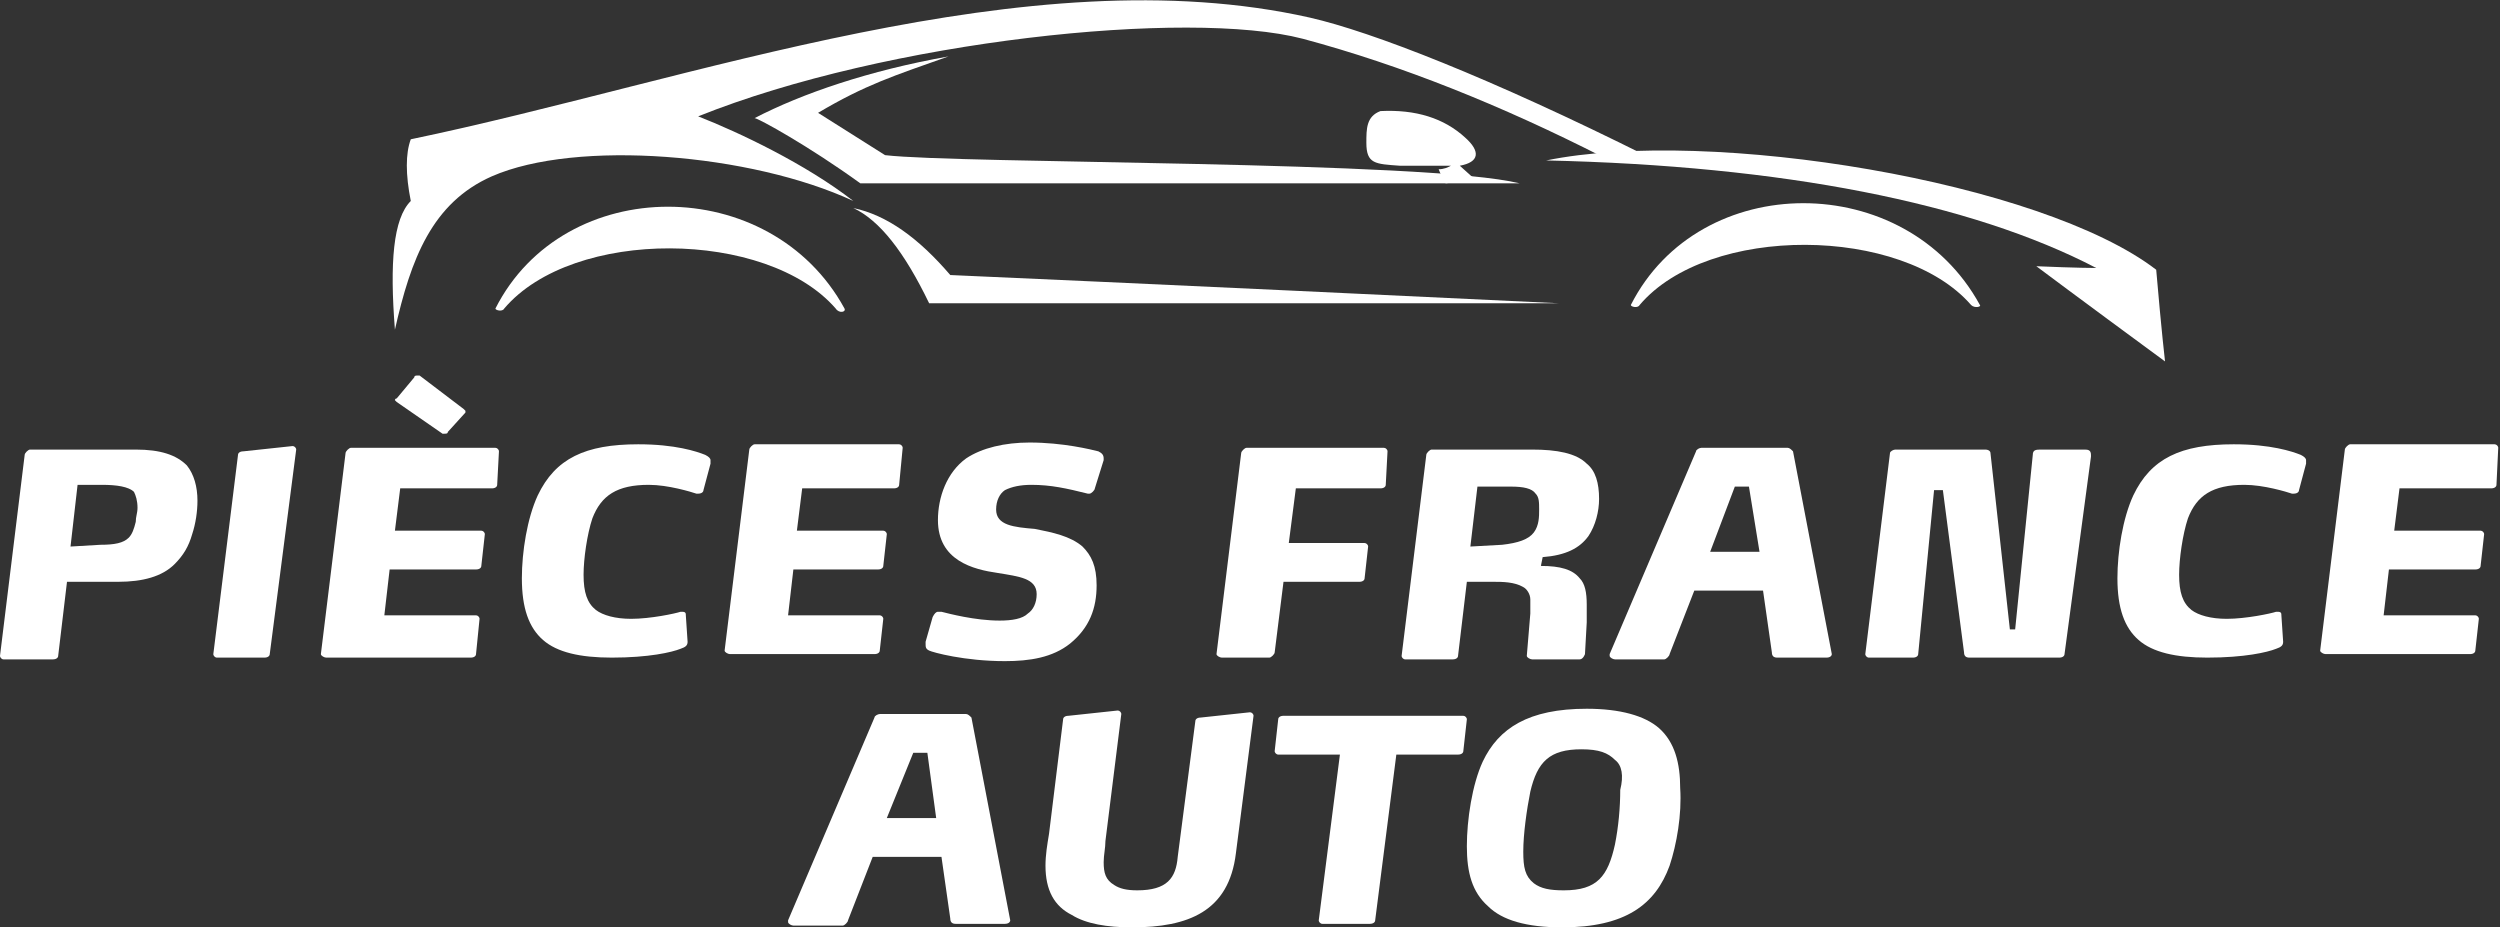<?xml version="1.0" encoding="utf-8"?>
<!-- Generator: Adobe Illustrator 24.1.0, SVG Export Plug-In . SVG Version: 6.00 Build 0)  -->
<svg version="1.1" id="Layer_1" xmlns="http://www.w3.org/2000/svg" xmlns:xlink="http://www.w3.org/1999/xlink" x="0px" y="0px"
	 width="141.8px" height="52.6px" viewBox="0 0 141.8 52.6" style="enable-background:new 0 0 141.8 52.6;" xml:space="preserve">
<rect x="0" y="0" width="141.8" height="52.6" fill="#333333" stroke="none"/>
<style type="text/css">
	.st0{fill:#FFFFFF;}
	.st1{fill-rule:evenodd;clip-rule:evenodd;fill:#FFFFFF;}
</style>
<g>
	<path class="st0" d="M10.9,30.3c-0.2,0.7-0.5,1.2-1,1.7c-0.7,0.7-1.8,1-3.2,1h0l-2.9,0l-0.5,4.2c0,0.1-0.1,0.2-0.3,0.2H0.2
		c-0.1,0-0.2-0.1-0.2-0.2v0l1.4-11.4c0-0.1,0.2-0.3,0.3-0.3h6c1.4,0,2.3,0.3,2.9,0.9c0.4,0.5,0.6,1.2,0.6,2
		C11.2,29,11.1,29.7,10.9,30.3z M7.6,27.9c-0.3-0.3-1-0.4-1.8-0.4H4.4L4,31l1.7-0.1c0.8,0,1.3-0.1,1.6-0.4c0.2-0.2,0.3-0.5,0.4-0.9
		c0-0.3,0.1-0.5,0.1-0.8C7.8,28.4,7.7,28.1,7.6,27.9z"/>
	<path class="st0" d="M15.3,37.1c0,0.1-0.1,0.2-0.3,0.2h-2.7c-0.1,0-0.2-0.1-0.2-0.2v0l1.4-11.3c0-0.1,0.1-0.2,0.3-0.2l2.8-0.3h0
		c0.1,0,0.2,0.1,0.2,0.2v0L15.3,37.1z"/>
	<path class="st0" d="M28.2,27.5c0,0.1-0.1,0.2-0.3,0.2h-5.2l-0.3,2.4h4.9c0.1,0,0.2,0.1,0.2,0.2v0l-0.2,1.8c0,0.1-0.1,0.2-0.3,0.2
		h-4.9l-0.3,2.6H27c0.1,0,0.2,0.1,0.2,0.2v0L27,37.1c0,0.1-0.1,0.2-0.3,0.2h-8.2c-0.1,0-0.3-0.1-0.3-0.2v0l1.4-11.4
		c0-0.1,0.2-0.3,0.3-0.3h8.2c0.1,0,0.2,0.1,0.2,0.2v0L28.2,27.5z M25.4,24.5c0,0.1-0.1,0.1-0.2,0.1c0,0-0.1,0-0.1,0l-2.6-1.8
		c0,0-0.1-0.1-0.1-0.1s0-0.1,0.1-0.1l1-1.2c0-0.1,0.1-0.1,0.2-0.1c0,0,0.1,0,0.1,0l2.5,1.9c0,0,0.1,0.1,0.1,0.1c0,0,0,0.1,0,0.1
		L25.4,24.5z"/>
	<path class="st0" d="M39.9,27.8c0,0.1-0.1,0.2-0.3,0.2c0,0-0.1,0-0.1,0c-0.3-0.1-1.6-0.5-2.7-0.5c-1.8,0-2.7,0.6-3.2,1.9
		c-0.3,0.9-0.5,2.3-0.5,3.2c0,1,0.2,1.6,0.7,2c0.4,0.3,1.1,0.5,2,0.5c1.1,0,2.5-0.3,2.8-0.4c0,0,0.1,0,0.1,0c0.2,0,0.2,0.1,0.2,0.2
		l0.1,1.5v0c0,0.2-0.1,0.3-0.4,0.4c-0.5,0.2-1.8,0.5-3.9,0.5c-1.8,0-3.1-0.3-3.9-1c-0.8-0.7-1.2-1.8-1.2-3.5c0-1.5,0.3-3.4,0.9-4.7
		c1-2.1,2.7-2.9,5.7-2.9c2.1,0,3.3,0.4,3.8,0.6c0.2,0.1,0.3,0.2,0.3,0.3c0,0,0,0.1,0,0.2L39.9,27.8z"/>
	<path class="st0" d="M51,27.5c0,0.1-0.1,0.2-0.3,0.2h-5.2l-0.3,2.4h4.9c0.1,0,0.2,0.1,0.2,0.2v0l-0.2,1.8c0,0.1-0.1,0.2-0.3,0.2H45
		l-0.3,2.6h5.2c0.1,0,0.2,0.1,0.2,0.2v0l-0.2,1.8c0,0.1-0.1,0.2-0.3,0.2h-8.2c-0.1,0-0.3-0.1-0.3-0.2v0l1.4-11.4
		c0-0.1,0.2-0.3,0.3-0.3H51c0.1,0,0.2,0.1,0.2,0.2v0L51,27.5z"/>
	<path class="st0" d="M62.1,27.7c0,0.1-0.2,0.3-0.3,0.3c0,0,0,0-0.1,0c-1.2-0.3-2.1-0.5-3.2-0.5c-0.6,0-1.1,0.1-1.5,0.3
		c-0.3,0.2-0.5,0.6-0.5,1.1c0,0.9,1,1,2.2,1.1c1,0.2,2,0.4,2.7,1c0.5,0.5,0.8,1.1,0.8,2.2c0,1.3-0.4,2.4-1.5,3.3c-1,0.8-2.3,1-3.7,1
		c-2.3,0-4.1-0.5-4.3-0.6c-0.2-0.1-0.2-0.2-0.2-0.4c0,0,0-0.1,0-0.1l0.4-1.4c0.1-0.2,0.2-0.3,0.3-0.3c0.1,0,0.1,0,0.2,0
		c0.4,0.1,1.9,0.5,3.3,0.5c0.7,0,1.3-0.1,1.6-0.4c0.3-0.2,0.5-0.6,0.5-1.1c0-0.9-1-1-2.2-1.2c-1.4-0.2-3.4-0.7-3.4-3
		c0-1.3,0.5-2.7,1.6-3.5c0.9-0.6,2.2-0.9,3.6-0.9c1.9,0,3.5,0.4,3.9,0.5c0.2,0.1,0.3,0.2,0.3,0.4c0,0,0,0.1,0,0.1L62.1,27.7z"/>
	<path class="st0" d="M78.6,27.5c0,0.1-0.1,0.2-0.3,0.2h-4.8l-0.4,3.1h4.3c0.1,0,0.2,0.1,0.2,0.2v0l-0.2,1.8c0,0.1-0.1,0.2-0.3,0.2
		h-4.3l-0.5,4c0,0.1-0.2,0.3-0.3,0.3h-2.7c-0.1,0-0.3-0.1-0.3-0.2v0l1.4-11.4c0-0.1,0.2-0.3,0.3-0.3h7.8c0.1,0,0.2,0.1,0.2,0.2v0
		L78.6,27.5z"/>
	<path class="st0" d="M90.1,30.4c-0.5,0.7-1.3,1.1-2.6,1.2l-0.1,0.5c1.1,0,1.8,0.2,2.2,0.7c0.3,0.3,0.4,0.8,0.4,1.5c0,0.4,0,0.7,0,1
		l-0.1,1.8c0,0-0.1,0.3-0.3,0.3h-2.7c-0.1,0-0.3-0.1-0.3-0.2v0l0.2-2.4c0-0.2,0-0.5,0-0.8c0-0.3-0.2-0.6-0.4-0.7
		C85.9,33,85.2,33,84.7,33l-1.5,0l-0.5,4.2c0,0.1-0.1,0.2-0.3,0.2h-2.7c-0.1,0-0.2-0.1-0.2-0.2v0l1.4-11.4c0-0.1,0.2-0.3,0.3-0.3
		h5.7c1.4,0,2.5,0.2,3.1,0.8c0.5,0.4,0.7,1.1,0.7,2C90.7,29,90.5,29.8,90.1,30.4z M87.1,28c-0.2-0.3-0.7-0.4-1.4-0.4h-1.9L83.4,31
		l1.8-0.1c0.9-0.1,1.5-0.3,1.8-0.7c0.3-0.4,0.3-0.9,0.3-1.3C87.3,28.5,87.3,28.2,87.1,28z"/>
	<path class="st0" d="M103.9,37.1c0,0.1-0.1,0.2-0.3,0.2h-2.8c-0.2,0-0.3-0.1-0.3-0.3l-0.5-3.5h-3.9l-1.4,3.6c0,0.1-0.2,0.3-0.3,0.3
		h-2.8c-0.1,0-0.3-0.1-0.3-0.2v-0.1l4.9-11.5c0-0.1,0.2-0.2,0.3-0.2h4.9c0.1,0,0.2,0.1,0.3,0.2L103.9,37.1
		C103.9,37.1,103.9,37.1,103.9,37.1z M99.2,27.6h-0.8L97,31.3h2.8L99.2,27.6z"/>
	<path class="st0" d="M117.1,37.1c0,0.1-0.1,0.2-0.3,0.2h-5.1c-0.2,0-0.3-0.1-0.3-0.3l-1.2-9.2h-0.5l-0.9,9.3c0,0.1-0.1,0.2-0.3,0.2
		H106c-0.1,0-0.2-0.1-0.2-0.2v0l1.4-11.4c0-0.1,0.2-0.2,0.3-0.2h5.1c0.2,0,0.3,0.1,0.3,0.2l1.1,10h0.3l1-9.9c0-0.3,0.2-0.3,0.5-0.3
		h2.4c0.2,0,0.4,0,0.4,0.3v0.1L117.1,37.1z"/>
	<path class="st0" d="M130.4,27.8c0,0.1-0.1,0.2-0.3,0.2c0,0-0.1,0-0.1,0c-0.3-0.1-1.6-0.5-2.7-0.5c-1.8,0-2.7,0.6-3.2,1.9
		c-0.3,0.9-0.5,2.3-0.5,3.2c0,1,0.2,1.6,0.7,2c0.4,0.3,1.1,0.5,2,0.5c1.1,0,2.5-0.3,2.8-0.4c0,0,0.1,0,0.1,0c0.2,0,0.2,0.1,0.2,0.2
		l0.1,1.5v0c0,0.2-0.1,0.3-0.4,0.4c-0.5,0.2-1.8,0.5-3.9,0.5c-1.8,0-3.1-0.3-3.9-1c-0.8-0.7-1.2-1.8-1.2-3.5c0-1.5,0.3-3.4,0.9-4.7
		c1-2.1,2.7-2.9,5.7-2.9c2.1,0,3.3,0.4,3.8,0.6c0.2,0.1,0.3,0.2,0.3,0.3c0,0,0,0.1,0,0.2L130.4,27.8z"/>
	<path class="st0" d="M141.6,27.5c0,0.1-0.1,0.2-0.3,0.2h-5.2l-0.3,2.4h4.9c0.1,0,0.2,0.1,0.2,0.2v0l-0.2,1.8c0,0.1-0.1,0.2-0.3,0.2
		h-4.9l-0.3,2.6h5.2c0.1,0,0.2,0.1,0.2,0.2v0l-0.2,1.8c0,0.1-0.1,0.2-0.3,0.2h-8.2c-0.1,0-0.3-0.1-0.3-0.2v0l1.4-11.4
		c0-0.1,0.2-0.3,0.3-0.3h8.2c0.1,0,0.2,0.1,0.2,0.2v0L141.6,27.5z"/>
	<path class="st0" d="M57.3,52.2c0,0.1-0.1,0.2-0.3,0.2h-2.8c-0.2,0-0.3-0.1-0.3-0.3l-0.5-3.5h-3.9l-1.4,3.6c0,0.1-0.2,0.3-0.3,0.3
		H45c-0.1,0-0.3-0.1-0.3-0.2v-0.1l4.9-11.5c0-0.1,0.2-0.2,0.3-0.2h4.9c0.1,0,0.2,0.1,0.3,0.2L57.3,52.2
		C57.3,52.2,57.3,52.2,57.3,52.2z M52.6,42.7h-0.8l-1.5,3.7h2.8L52.6,42.7z"/>
	<path class="st0" d="M70.1,48.4c-0.4,3.3-2.7,4.2-5.9,4.2c-1.4,0-2.6-0.2-3.4-0.7c-1-0.5-1.5-1.4-1.5-2.8c0-0.6,0.1-1.2,0.2-1.8
		l0.8-6.5c0-0.1,0.1-0.2,0.3-0.2l2.8-0.3h0c0.1,0,0.2,0.1,0.2,0.2v0l-0.9,7.2c0,0.4-0.1,0.8-0.1,1.2c0,0.6,0.1,1,0.6,1.3
		c0.3,0.2,0.7,0.3,1.3,0.3c1.7,0,2.2-0.7,2.3-1.9l1-7.7c0-0.1,0.1-0.2,0.3-0.2l2.8-0.3h0c0.1,0,0.2,0.1,0.2,0.2v0L70.1,48.4z"/>
	<path class="st0" d="M83,42.6c0,0.1-0.1,0.2-0.3,0.2h-3.5l-1.2,9.4c0,0.1-0.1,0.2-0.3,0.2h-2.7c-0.1,0-0.2-0.1-0.2-0.2v0l1.2-9.4
		h-3.5c-0.1,0-0.2-0.1-0.2-0.2v0l0.2-1.8c0-0.1,0.1-0.2,0.3-0.2H83c0.1,0,0.2,0.1,0.2,0.2v0L83,42.6z"/>
	<path class="st0" d="M94.7,49.1c-0.8,2.2-2.5,3.5-6.1,3.5c-2,0-3.4-0.4-4.2-1.2c-0.9-0.8-1.2-1.9-1.2-3.4c0-1.5,0.3-3.5,0.9-4.8
		c0.9-1.9,2.6-3,5.9-3c1.9,0,3.3,0.4,4.1,1.1c0.9,0.8,1.2,2,1.2,3.4C95.4,46.2,95.1,47.9,94.7,49.1z M91.6,43.1
		c-0.4-0.4-0.9-0.6-1.9-0.6c-1.8,0-2.5,0.7-2.9,2.4c-0.2,1-0.4,2.4-0.4,3.4c0,0.9,0.1,1.4,0.6,1.8c0.4,0.3,0.9,0.4,1.7,0.4
		c1.9,0,2.5-0.8,2.9-2.6c0.2-1,0.3-2.1,0.3-3.1C92.1,44,92,43.4,91.6,43.1z"/>
</g>
<g>
	<path class="st1" d="M90.9,8.9c-5.7-2.9-11.4-5.2-17-6.7c-6.5-1.7-23.6,0.1-34.3,4.4c2.3,0.9,6.1,2.7,8.8,4.8
		C42.6,8.7,32.7,7.9,27.9,10c-3.4,1.5-4.6,4.7-5.5,8.7c-0.3-3.8-0.1-6.3,0.9-7.3c-0.3-1.5-0.3-2.7,0-3.5C39.2,4.6,58.3-2.6,74.3,1
		c3.5,0.8,10.2,3.4,19.2,7.9C92.5,8.8,91.6,8.9,90.9,8.9"/>
	<path class="st1" d="M86.2,10.4c-21.6,0-37.4,0-37.4,0c-2.9-2.1-5.8-3.7-6-3.7c2.7-1.4,6.5-2.7,11-3.5c-3.1,1.1-4.7,1.6-7.4,3.2
		l3.8,2.4C54.4,9.3,80.9,9.1,86.2,10.4"/>
	<path class="st1" d="M112.3,17.3c-4.2-7.7-15.9-7.7-19.8,0c0,0.1,0.4,0.2,0.5,0c3.9-4.6,14.9-4.5,18.8,0
		C112,17.5,112.4,17.4,112.3,17.3"/>
	<path class="st1" d="M79.4,9.4c-1.4-0.1-1.9-0.1-1.9-1.3c0-0.8,0-1.5,0.8-1.8c2-0.1,3.6,0.4,4.8,1.5c0.9,0.8,0.8,1.4-0.3,1.6l1,0.9
		c-0.6,0-1.2,0-1.8,0.1c-0.3-0.5-0.4-0.8-0.4-0.8c0.3,0,0.5-0.1,0.7-0.2H79.4z"/>
	<path class="st1" d="M118.9,15.2c-7.1-3.7-17.8-5.8-31.2-6.1c9.3-1.9,28.1,1.2,34.6,6.2c0.3,3.5,0.5,5.2,0.5,5.2
		c-4.9-3.6-7.3-5.4-7.3-5.4C117.8,15.2,118.9,15.2,118.9,15.2"/>
	<path class="st1" d="M53.9,15.6c-1.8-2.1-3.6-3.4-5.5-3.8c1.5,0.7,2.9,2.5,4.3,5.4c23.8,0,35.7,0,35.7,0
		C65.4,16.1,53.9,15.6,53.9,15.6"/>
	<path class="st1" d="M47.9,17.5c-4.2-7.7-15.9-7.7-19.8,0c0,0.1,0.4,0.2,0.5,0c3.9-4.6,14.9-4.5,18.8,0
		C47.6,17.8,48,17.7,47.9,17.5"/>
</g>
</svg>
